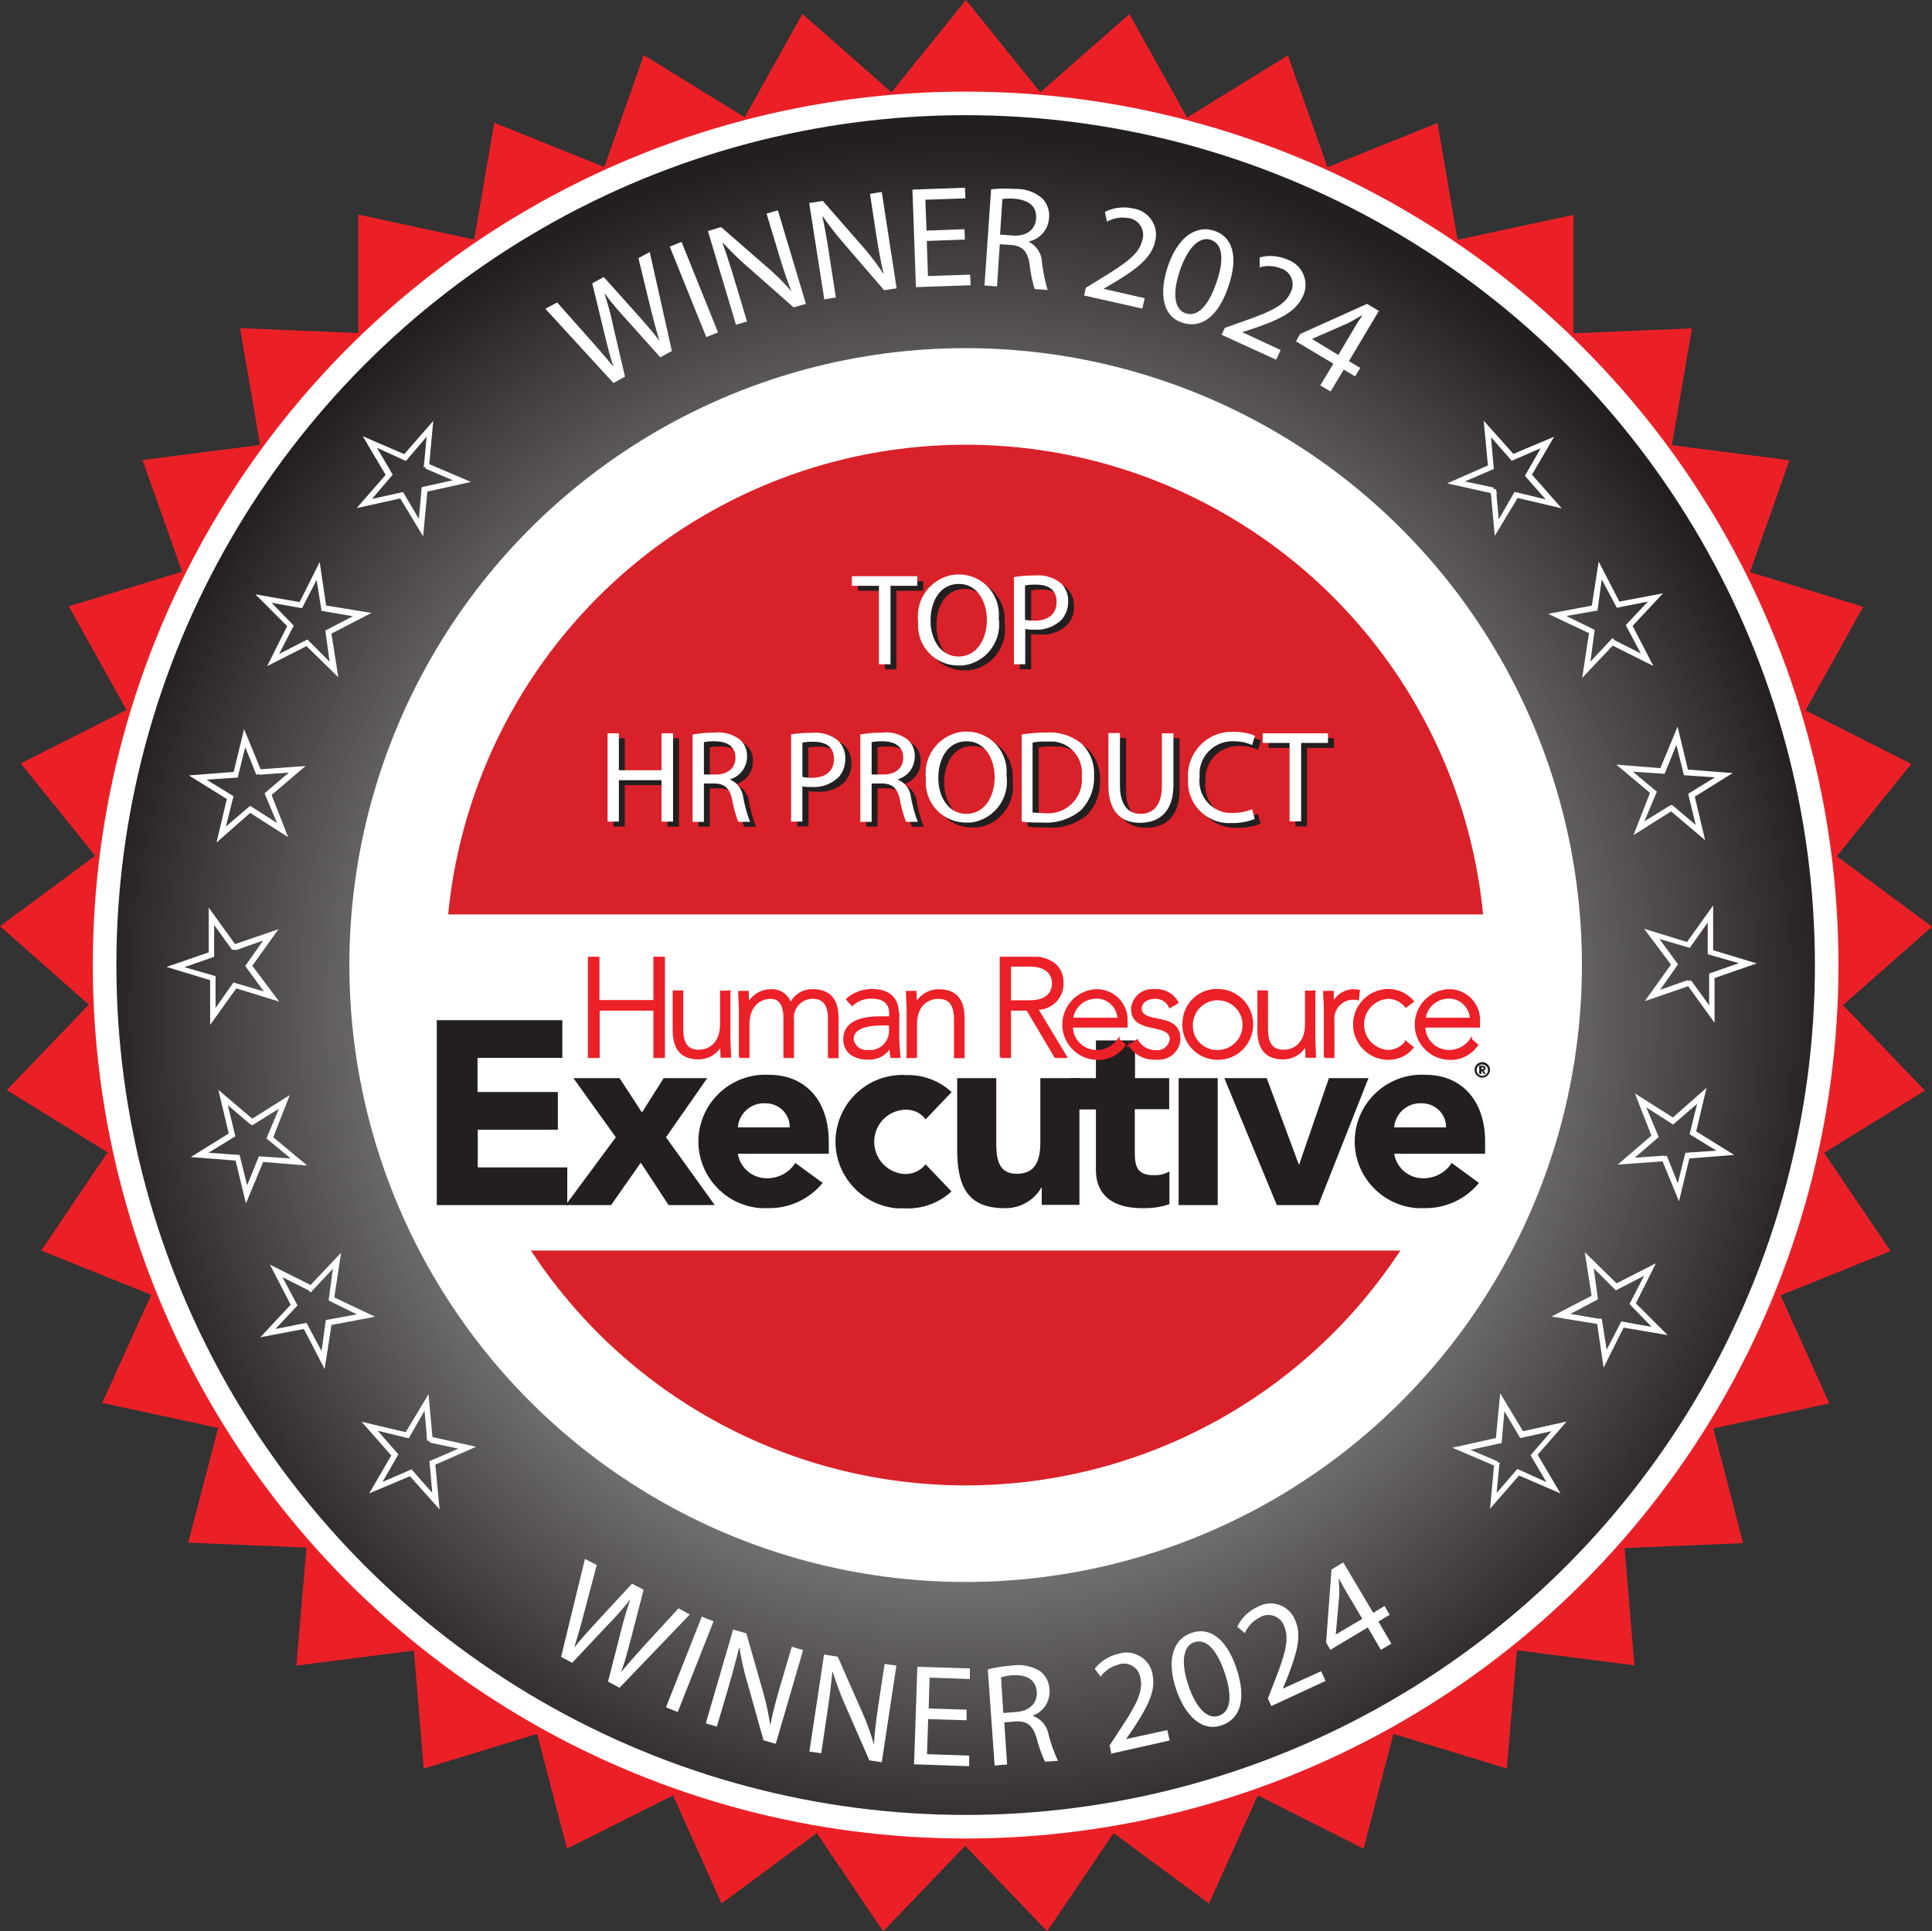 <svg xmlns="http://www.w3.org/2000/svg" viewBox="0 0 82.01 81.99"><rect x="0" y="0" width="82.01" height="81.99" fill="#333333" stroke="none"/><defs><clipPath id="b"><path fill="none" d="M18.55 40.62h44.7V51.3h-44.7z"/></clipPath><clipPath id="c"><path fill="none" d="M18.55 40.62h44.7V51.3h-44.7z"/></clipPath><radialGradient id="a" cx="-1113.15" cy="111.81" r=".5" fx="-1113.15" fy="111.81" gradientTransform="matrix(73.1 0 0 73.16 81412.58 -8137.06)" gradientUnits="userSpaceOnUse"><stop offset="0" stop-color="#fff"/><stop offset=".26" stop-color="#c8c7c7"/><stop offset=".87" stop-color="#413d3e"/><stop offset="1" stop-color="#231f20"/></radialGradient></defs><path fill="#eb2027" d="m69.38 70.7-4.99-.64-.43 5.02-4.81-1.47-1.27 4.87-4.49-2.26-2.07 4.59-4.05-2.99-2.82 4.17-3.48-3.63-3.48 3.63-2.82-4.17-4.04 2.99-2.06-4.59-4.5 2.26-1.27-4.87-4.81 1.47-.42-5.01-4.99.64.43-5.01-5.02-.21 1.27-4.87-4.92-1.06 2.08-4.59-4.67-1.88 2.82-4.17-4.28-2.64 3.48-3.63L0 39.32l4.04-2.99-3.16-3.92 4.49-2.27-2.45-4.4 4.81-1.47-1.68-4.74 4.99-.64-.85-4.96 5.02.21V9.11l4.92 1.06.85-4.96 4.67 1.88 1.68-4.75 4.28 2.64L34.06.59l3.78 3.33L41 0l3.16 3.92L47.94.6l2.45 4.39 4.28-2.64 1.68 4.75 4.67-1.88.85 4.96 4.92-1.06v5.03l5.03-.21-.85 4.96 4.99.64-1.68 4.75 4.81 1.47-2.45 4.4 4.49 2.27-3.16 3.92 4.04 2.99-3.78 3.33 3.48 3.63-4.28 2.64 2.82 4.17-4.67 1.88 2.07 4.59-4.92 1.06 1.26 4.87-5.03.21.42 5.02v-.04Z"/><ellipse cx="40.99" cy="40.97" fill="url(#a)" stroke="#fff" stroke-miterlimit="3.86" rx="36.55" ry="36.58"/><ellipse cx="40.99" cy="40.97" fill="#fff" rx="26.16" ry="26.19"/><ellipse cx="40.99" cy="40.97" fill="#d92129" rx="22.07" ry="22.09"/><path fill="#fff" d="M18.44 38.82h45.11v14.27H18.44V38.82Z"/><path fill="#231f20" d="M37.56 25.08h-1.14v-.41h2.77v.41h-1.14v3.34h-.49v-3.34Zm5.09 1.42c.12.96-.56 1.84-1.52 1.96h-.22a1.7 1.7 0 0 1-1.69-1.74v-.16c-.1-.98.6-1.85 1.58-1.96h.16c.94 0 1.7.77 1.69 1.72 0 .06 0 .12-.01.18Zm-2.9.06c0 .8.43 1.52 1.19 1.52s1.2-.71 1.2-1.56c0-.75-.39-1.52-1.19-1.52s-1.2.74-1.2 1.56Zm3.53-1.85c.31-.05.62-.07.93-.07.38-.03.75.08 1.05.31.22.2.34.49.33.78.01.29-.09.58-.29.8-.31.29-.72.44-1.14.41-.13 0-.26 0-.39-.03v1.5h-.48v-3.7h-.01Zm.49 1.81c.13.03.27.04.4.04.58 0 .94-.28.94-.8s-.35-.73-.88-.73c-.15 0-.31 0-.46.04v1.46Zm-17.25 4.82v1.57h1.81v-1.57h.49v3.75h-.49v-1.76h-1.81v1.76h-.48v-3.75h.48Zm3.14.05c.31-.05.62-.08.93-.08.39-.04.77.07 1.08.31.2.18.3.44.29.71 0 .44-.28.83-.71.96v.02c.31.14.52.42.55.76.07.35.16.7.29 1.03h-.5c-.11-.29-.2-.59-.25-.9-.11-.52-.31-.71-.75-.73h-.46v1.62h-.48v-3.7Zm.48 1.71h.49c.52 0 .84-.28.84-.71 0-.48-.35-.69-.86-.7-.16 0-.32 0-.48.04v1.37h.01Zm3.69-1.72c.31-.05.62-.07.93-.07.38-.03.75.08 1.05.31.22.2.34.49.33.78.01.29-.09.58-.29.8-.31.29-.72.44-1.14.41-.13 0-.26 0-.39-.03v1.5h-.48v-3.7h-.01Zm.48 1.81c.13.03.27.04.4.04.58 0 .94-.28.94-.8s-.35-.73-.88-.73c-.15 0-.31 0-.46.04v1.46Zm2.47-1.8c.31-.05.62-.08.93-.08.39-.04.77.07 1.08.31.2.18.3.44.29.71 0 .44-.28.83-.71.96v.02c.31.14.52.42.55.76.07.35.16.7.29 1.03h-.5c-.11-.29-.2-.59-.25-.9-.11-.52-.31-.71-.75-.73h-.46v1.62h-.48v-3.7Zm.48 1.71h.49c.52 0 .84-.28.84-.71 0-.48-.35-.69-.86-.7-.16 0-.32 0-.48.04v1.37h.01Zm5.73.07c.12.96-.56 1.84-1.52 1.96h-.22a1.7 1.7 0 0 1-1.69-1.74v-.16c-.1-.98.6-1.85 1.58-1.96h.16c.94 0 1.7.77 1.69 1.72 0 .06 0 .12-.01.18Zm-2.91.06c0 .8.43 1.52 1.19 1.52s1.2-.71 1.2-1.56c0-.75-.39-1.52-1.19-1.52s-1.2.74-1.2 1.56Zm3.53-1.84c.34-.05.68-.08 1.03-.08.55-.04 1.09.12 1.52.47.36.35.56.84.53 1.35.03.54-.17 1.06-.54 1.46-.46.39-1.05.58-1.65.54-.29 0-.59 0-.88-.04V31.4Zm.49 3.31c.16.02.33.03.49.03a1.438 1.438 0 0 0 1.59-1.59c.07-.73-.47-1.39-1.21-1.45h-.31c-.19 0-.38 0-.57.05v2.96h.01Zm3.7-3.36v2.22c0 .84.37 1.2.87 1.2.55 0 .91-.37.91-1.2v-2.22h.49v2.18c0 1.15-.6 1.62-1.42 1.62-.77 0-1.34-.44-1.34-1.6v-2.21h.49Zm5.72 3.62c-.31.13-.65.19-.99.18-.96.06-1.79-.68-1.85-1.64v-.26c-.06-1.03.73-1.91 1.75-1.97h.2c.31 0 .61.04.89.17l-.12.39c-.24-.11-.49-.16-.76-.16-.77-.04-1.43.55-1.47 1.31v.23c-.08.75.46 1.42 1.21 1.5h.23c.27 0 .54-.05.79-.16l.1.38.02.03Zm1.47-3.21h-1.14v-.41h2.77v.41h-1.14v3.33h-.49v-3.33Z"/><path fill="#fff" d="M37.3 24.87h-1.14v-.41h2.78v.41H37.8v3.33h-.49v-3.33h-.01Zm5.1 1.42c.12.96-.56 1.84-1.52 1.96h-.22a1.7 1.7 0 0 1-1.69-1.74v-.16c-.1-.98.6-1.85 1.58-1.96h.16c.94 0 1.7.77 1.69 1.72 0 .06 0 .12-.01.18Zm-2.9.06c0 .8.43 1.52 1.19 1.52s1.2-.71 1.2-1.56c0-.75-.39-1.52-1.19-1.52s-1.2.74-1.2 1.56Zm3.53-1.85c.31-.05.62-.07.93-.07.38-.03.75.08 1.05.31.22.2.34.49.33.78.01.29-.09.58-.29.8-.31.29-.72.44-1.14.41-.13 0-.26 0-.39-.03v1.5h-.48v-3.7h-.01Zm.48 1.81c.13.03.27.04.4.04.58 0 .94-.28.94-.8s-.35-.73-.88-.73c-.15 0-.31 0-.46.04v1.46Zm-17.24 4.82v1.57h1.81v-1.57h.49v3.75h-.49v-1.76h-1.81v1.76h-.48v-3.75h.48Zm3.14.05c.31-.05.62-.08.93-.08.39-.04.77.07 1.08.31.2.18.3.44.29.71 0 .44-.28.83-.71.96v.02c.31.14.51.42.55.76.07.35.16.7.29 1.03h-.5c-.11-.29-.2-.59-.25-.9-.11-.52-.31-.71-.75-.73h-.46v1.63h-.48v-3.7Zm.48 1.7h.49c.52 0 .84-.28.84-.71 0-.48-.35-.69-.86-.7-.16 0-.32 0-.48.04v1.37h.01Zm3.68-1.7c.31-.05.62-.07.93-.07.38-.03.75.08 1.05.31.22.2.34.49.33.78.01.29-.09.58-.29.8-.31.29-.72.44-1.14.41-.13 0-.26 0-.39-.03v1.5h-.48v-3.7h-.01Zm.49 1.8c.13.03.27.04.4.04.58 0 .94-.28.94-.8s-.35-.73-.88-.73c-.15 0-.31 0-.46.04v1.45Zm2.47-1.8c.31-.05.62-.08.93-.08.39-.04.77.07 1.08.31.2.18.3.44.29.71 0 .44-.28.83-.71.96v.02c.31.14.52.42.55.76.07.35.16.7.29 1.03h-.5c-.11-.29-.2-.59-.25-.9-.11-.52-.31-.71-.75-.73H37v1.63h-.48v-3.7Zm.48 1.7h.49c.52 0 .84-.28.84-.71 0-.48-.35-.69-.86-.7-.16 0-.32 0-.48.04v1.37h.01Zm5.72.08c.12.96-.56 1.84-1.52 1.96h-.22a1.7 1.7 0 0 1-1.69-1.74v-.16c-.1-.98.6-1.85 1.58-1.96h.16c.94 0 1.7.77 1.69 1.72 0 .06 0 .12-.01.18Zm-2.9.07c0 .8.43 1.52 1.19 1.52s1.2-.71 1.2-1.56c0-.75-.39-1.52-1.19-1.52s-1.2.74-1.2 1.56Zm3.53-1.85c.34-.05.68-.08 1.03-.08.55-.04 1.09.12 1.52.47.36.35.56.84.53 1.35.03.54-.17 1.06-.54 1.46-.46.39-1.05.58-1.65.54-.29 0-.59 0-.88-.04v-3.7Zm.48 3.31c.16.02.33.03.49.03a1.438 1.438 0 0 0 1.59-1.59c.07-.73-.47-1.39-1.21-1.45h-.31c-.19 0-.38 0-.57.05v2.96h.01Zm3.7-3.36v2.22c0 .84.37 1.2.87 1.2.55 0 .91-.37.91-1.2v-2.22h.49v2.18c0 1.15-.6 1.62-1.42 1.62-.77 0-1.34-.44-1.34-1.6v-2.21h.49Zm5.73 3.63c-.31.13-.65.19-.99.18-.96.06-1.79-.68-1.85-1.64v-.26c-.06-1.03.73-1.91 1.75-1.97h.2c.31 0 .61.04.89.17l-.12.39c-.24-.11-.49-.16-.76-.16-.77-.04-1.43.55-1.47 1.31v.23c-.08.75.46 1.42 1.21 1.5h.23c.27 0 .54-.05.79-.16l.1.38.02.03Zm1.47-3.22H53.6v-.41h2.77v.41h-1.14v3.33h-.49v-3.33Zm-28.7-15.28-2.89-3.15.5-.27 1.43 1.61c.35.4.7.8.95 1.11h.01c-.14-.4-.26-.89-.39-1.43l-.51-2.1.49-.27 1.44 1.61c.34.38.67.76.93 1.11-.14-.44-.26-.9-.39-1.42l-.51-2.1.48-.26.94 4.2-.49.27-1.48-1.65c-.31-.34-.61-.69-.88-1.06h-.01c.14.45.27.89.36 1.35l.51 2.18-.49.27Zm2.89-5.99 1.55 3.84-.5.2-1.55-3.84.5-.2Zm2.31 3.51-1.19-3.97.56-.17 1.87 1.63c.39.33.76.69 1.1 1.08h.01c-.21-.52-.36-1-.55-1.62l-.5-1.66.48-.14 1.19 3.97-.52.15-1.86-1.64c-.4-.34-.78-.71-1.14-1.1h-.02c.18.5.33.98.53 1.64l.51 1.7-.48.14Zm3.75-1.07-.64-4.09.58-.09 1.63 1.87c.34.38.65.79.94 1.22h.01c-.13-.55-.22-1.04-.32-1.68l-.26-1.71.5-.08.63 4.09-.53.08-1.62-1.88c-.35-.4-.68-.81-.98-1.25h-.02c.11.52.2 1.01.3 1.69l.27 1.75-.5.08h.01Zm5.96-2.54-1.61.06.05 1.49 1.79-.06.02.45-2.32.08-.15-4.14 2.23-.08.02.45-1.7.06.05 1.31 1.61-.06.02.44h-.01Zm1.11-2.13c.34-.04.69-.04 1.03-.02.43-.01.85.13 1.17.42.2.22.3.51.27.81-.03.49-.37.89-.85 1v.02c.33.17.54.51.55.88.05.39.13.78.24 1.16l-.55-.04c-.1-.33-.17-.66-.21-1.01-.08-.58-.29-.81-.77-.86l-.5-.03-.12 1.79-.53-.04.28-4.08Zm.4 1.92L43 10c.57.04.95-.25.98-.72.04-.53-.33-.79-.9-.84a2.35 2.35 0 0 0-.53.01l-.1 1.51Zm3.56 2.58.07-.32.5-.31c1.21-.73 1.77-1.13 1.9-1.72a.72.72 0 0 0-.45-.9.401.401 0 0 0-.15-.03c-.31-.06-.63 0-.9.15L46.9 9c.37-.19.79-.24 1.19-.15.61.08 1.05.64.97 1.26 0 .05-.02.09-.03.14-.16.72-.81 1.19-1.81 1.79l-.38.22 1.75.4-.1.44-2.49-.56h.02Zm6.13-.4c-.43 1.29-1.15 1.84-1.99 1.55-.74-.25-1-1.11-.59-2.37.43-1.27 1.21-1.78 1.98-1.52.8.27 1.01 1.13.6 2.34Zm-2.07-.64c-.33.98-.22 1.65.25 1.8.52.18.98-.35 1.31-1.32.32-.93.28-1.62-.25-1.8-.45-.15-.96.29-1.31 1.32Zm1.77 2.72.14-.3.56-.2c1.33-.46 1.97-.73 2.22-1.28.2-.34.09-.78-.25-.98a.35.35 0 0 0-.14-.06c-.29-.12-.61-.14-.91-.05v-.42c.4-.11.82-.07 1.2.1.58.21.89.85.68 1.44-.02.04-.03.09-.06.13-.31.67-1.04.99-2.15 1.37l-.41.13 1.63.76-.19.41-2.32-1.06Zm4.19 2.15.56-.93-1.59-.95.18-.31 2.84-1.28.5.3-1.27 2.13.48.29-.22.36-.48-.29-.56.93-.44-.26Zm.77-1.3.68-1.15c.11-.18.22-.36.34-.53h-.02c-.23.13-.4.23-.59.33l-1.53.67 1.12.68ZM23.82 70.33l1.01-4.15.5.26-.55 2.08c-.13.51-.28 1.02-.4 1.41h.01c.25-.33.6-.7.97-1.11l1.47-1.59.49.26-.54 2.09c-.13.49-.26.98-.41 1.39h.01c.29-.35.61-.71.96-1.1l1.46-1.59.48.26-2.98 3.11-.49-.26.55-2.15c.11-.45.24-.89.39-1.32h-.01c-.29.36-.59.71-.92 1.04l-1.53 1.63-.49-.26h.02Zm6.47-1.5-1.52 3.85-.5-.2 1.52-3.85.5.2Zm-.33 4.33 1.16-3.98.56.16.68 2.38c.14.49.26.99.33 1.5h.01c.11-.54.24-1.03.42-1.65l.49-1.66.48.14-1.16 3.98-.52-.15-.67-2.39c-.15-.51-.27-1.02-.35-1.54h-.02c-.12.51-.25.99-.44 1.65l-.5 1.7-.48-.14Zm4.4 1.18.62-4.1.58.09 1 2.27c.21.47.39.95.53 1.44h.01c.03-.55.1-1.05.19-1.69l.26-1.71.5.07-.62 4.1-.53-.08-.99-2.27c-.22-.48-.4-.98-.56-1.48h-.02c-.05.52-.11 1.01-.21 1.7l-.26 1.75-.5-.07v-.02Zm6.65-1.31-1.61-.05-.05 1.49 1.79.06v.45l-2.34-.08.14-4.14 2.23.07v.45l-1.71-.06-.04 1.31 1.61.05v.44h-.02Zm.92-2.16c.33-.08.67-.14 1.02-.16.42-.07.86.02 1.22.25.23.19.37.47.38.76.04.48-.24.94-.7 1.11v.02c.35.13.6.43.66.79.1.38.23.75.4 1.11l-.55.04c-.15-.31-.26-.64-.35-.97-.16-.56-.4-.76-.88-.74l-.5.04.12 1.79-.53.04-.29-4.08Zm.66 1.85.54-.04c.57-.04.91-.38.88-.85-.04-.53-.44-.74-1-.71-.18 0-.35.04-.52.09l.1 1.51Zm4.58 1.7-.07-.32.32-.49c.78-1.17 1.12-1.77.99-2.36a.709.709 0 0 0-.79-.62c-.05 0-.1.02-.15.04-.3.08-.57.26-.75.51l-.25-.33c.25-.33.61-.55 1.01-.64.59-.19 1.22.14 1.41.73.01.04.03.09.03.14.16.72-.23 1.42-.87 2.39l-.25.36 1.75-.38.1.44-2.49.56v-.03Zm5.31-3.61c.43 1.29.2 2.16-.64 2.44-.74.25-1.47-.27-1.91-1.52-.43-1.27-.12-2.15.65-2.41.8-.27 1.49.29 1.9 1.49Zm-2.03.75c.33.98.82 1.44 1.29 1.28.52-.18.57-.87.24-1.84-.32-.93-.76-1.46-1.29-1.28-.45.15-.59.81-.24 1.84Zm3.51.85-.14-.3.21-.55c.52-1.31.72-1.97.48-2.52a.707.707 0 0 0-.9-.44c-.05.02-.1.04-.14.07-.28.14-.5.37-.63.66l-.32-.27c.18-.37.48-.67.86-.84.54-.31 1.22-.12 1.53.42.02.04.04.08.06.13.31.67.07 1.43-.35 2.52l-.17.4 1.63-.74.19.41-2.31 1.07v-.02Zm4.65-2.38-.55-.94-1.59.95-.18-.31.23-3.1.5-.3 1.27 2.14.48-.29.22.37-.48.29.55.94-.44.26h-.01Zm-.78-1.3-.68-1.15c-.11-.18-.21-.36-.3-.55h-.02c.01.27.02.47.02.69l-.15 1.67 1.12-.66h.01Zm5.7-6.56.06-.12-1.17-.5 1.32-.29.12-1.35.67 1.14 1.32-.29-.88 1.02.67 1.14-1.23-.56-.88 1.02.12-1.29h-.23v.06h.12l.06-.12-.06.12h.12v-.06h-.23l-.18 1.96 1.23-1.41 1.76.76-.97-1.64 1.23-1.41-1.85.41-.97-1.61-.18 1.9-1.85.41 1.99.85v-.18h-.12v.04Zm4.33-6.06.03-.12-1.23-.21 1.17-.62-.18-1.32.94.94 1.2-.62-.62 1.2.94.97-1.29-.23-.62 1.2-.21-1.32h-.15v.12l.03-.12-.03.12v.12h.06v-.12h-.12l.29 1.96.85-1.7 1.87.32-1.35-1.35.85-1.7-1.67.85-1.35-1.32.29 1.85-1.7.88 1.96.32v-.11h.04Zm2.79-6.94v-.11l-1.26.09 1.02-.88-.53-1.26 1.14.73 1.02-.88-.32 1.29 1.14.7-1.32.09-.32 1.29-.47-1.17-.23.06v.06h.23v-.06h-.12l-.12.03.76 1.85.44-1.82 1.9-.15-1.61-1 .44-1.85-1.43 1.26-1.61-1.02.7 1.79-1.43 1.23 2.08-.15v-.12h-.11.01Zm1.02-7.44-.03-.12-1.17.41.76-1.08-.79-1.08 1.29.38.76-1.08v1.35l1.32.38-1.26.44v1.35l-.76-1.05h-.15l.03.12v.12h.06v-.12l-.09.09 1.14 1.58v-1.9l1.79-.62-1.85-.56v-1.9l-1.11 1.55-1.82-.56 1.14 1.52-1.11 1.55 1.87-.64-.03-.12Zm-.73-7.44-.06-.09-1.08.67.53-1.26-1.02-.85 1.35.09.5-1.23.32 1.29 1.32.09-1.14.7.32 1.32-.97-.82-.06-.03-.06.03.06.09-.06.12.06-.12-.09.09 1.52 1.29-.44-1.85 1.61-1-1.9-.15-.44-1.82-.73 1.76-1.87-.15 1.43 1.2-.7 1.79 1.67-1.05-.06-.12-.06.12.05-.11Zm-2.49-7.02-.09-.09-.85.91.18-1.35-1.2-.59 1.32-.23.18-1.32.64 1.2 1.32-.26-.94 1 .64 1.2-1.11-.56-.09-.09-.09.09.09.09-.09.09.03.03h.03l1.76.88-.88-1.7 1.29-1.38-1.85.35-.88-1.7-.29 1.87-1.85.35 1.73.82-.29 1.9 1.38-1.46-.09-.06-.09.09.09-.08Zm-5.07-6.42.03-.15-1.23-.26 1.23-.53-.12-1.35.88 1 1.23-.53-.67 1.17.88 1-1.32-.32-.67 1.17-.12-1.29-.12.03h-.12v.06h.12l.03-.15-.03.15.12-.03v-.06l-.23.03.18 1.96.97-1.61 1.87.44-1.26-1.43.94-1.61-1.73.73-1.26-1.41.18 1.9-1.73.76 2.11.47-.03-.18-.12.03Zm-45.27-1.08-.06.12 1.17.5-1.32.29-.12 1.35-.67-1.14-1.32.29.88-1.03-.67-1.14 1.23.56.88-1.03-.12 1.29h.23v-.06h-.12l-.06.12.06-.12h-.12v.06h.23l.18-1.96-1.23 1.41-1.76-.76.97 1.64-1.23 1.41 1.85-.41.97 1.61.18-1.9 1.85-.41-1.99-.85v.18h.12v-.02Zm-4.33 6.06-.03.12 1.23.21-1.17.61.18 1.32-.94-.94-1.2.61.62-1.2-.94-.97 1.29.23.62-1.2.21 1.32h.15v-.12l-.03.12.03-.12v-.12h-.06v.12h.12l-.29-1.96-.85 1.7-1.88-.33 1.35 1.35-.85 1.7 1.67-.85 1.35 1.32-.29-1.85 1.7-.88-1.96-.32v.12h-.03ZM11 32.77v.12l1.26-.09-1.03.88.53 1.26-1.14-.73-1.03.88.32-1.29-1.14-.7 1.32-.09.32-1.29.47 1.17.23-.06v-.06h-.23v.06H11l.12-.03-.76-1.85-.44 1.82-1.9.15 1.61 1-.44 1.85 1.43-1.26 1.61 1.03-.7-1.79 1.44-1.23-2.08.15v.12H11v-.02Zm-1.03 7.45.03.12 1.17-.41-.76 1.08.79 1.08-1.29-.38-.76 1.08v-1.35l-1.32-.38 1.26-.44v-1.35l.76 1.05H10l-.03-.12v-.12h-.06v.12l.09-.09-1.14-1.58v1.9l-1.79.62 1.85.56v1.9l1.11-1.55 1.82.56L10.71 41l1.11-1.55-1.87.64.03.12Zm.73 7.43.06.09 1.08-.67-.53 1.26 1.03.85-1.35-.09-.5 1.23-.32-1.29-1.32-.09 1.14-.7-.32-1.32.97.82.06.03.06-.03-.06-.09.06-.12-.06.12.09-.09-1.52-1.29.44 1.85-1.61 1 1.9.15.44 1.82.73-1.76 1.87.15-1.44-1.2.7-1.79-1.67 1.05.07.11.06-.12-.06.12Zm2.49 7.03.09.09.85-.91-.18 1.35 1.2.59-1.32.24-.18 1.32-.64-1.2-1.32.26.94-1-.64-1.2 1.11.56.09.09.09-.09-.09-.09.09-.09-.03-.03h-.03l-1.76-.88.88 1.7-1.29 1.38 1.85-.35.88 1.7.29-1.87 1.85-.35-1.73-.82.29-1.9-1.38 1.46.09.06.09-.09-.09.08Zm5.07 6.41-.03.15 1.23.26-1.23.53.12 1.35-.88-1-1.23.53.67-1.17-.88-1 1.32.32.67-1.17.12 1.29.12-.03h.12v-.06h-.12l-.03.15.03-.15-.12.03v.06l.23-.03-.18-1.96-.97 1.61-1.87-.44 1.26 1.43-.94 1.61 1.73-.73 1.26 1.41-.18-1.9 1.73-.76-2.11-.47.03.18.12-.03Z"/><path fill="#231f20" fill-rule="evenodd" d="M18.55 51.16h5.53v-1.6h-3.8v-1.6h3.4v-1.6h-3.41v-1.45h3.6v-1.6h-5.33v7.85h.01Z"/><path fill="#231f20" fill-rule="evenodd" d="M24 51.16h1.94l1.26-1.8 1.18 1.8h1.96l-2.07-2.88 1.75-2.51h-1.85l-.92 1.46-.95-1.46h-1.96l1.8 2.51-2.13 2.88H24Z"/><path fill="#231f20" fill-rule="evenodd" d="M31.32 47.86c.05-.6.57-1.06 1.18-1.02.55 0 1.01.43 1.02.98v.04h-2.2Zm2.44 1.51c-.26.41-.71.65-1.19.65a1.24 1.24 0 0 1-1.25-1.04h3.86v-.52c0-1.72-.98-2.83-2.53-2.83-1.56-.09-2.9 1.1-3 2.66-.09 1.56 1.1 2.9 2.66 3h.34c.88 0 1.71-.39 2.27-1.07l-1.16-.85Zm6.63-3.01a2.72 2.72 0 0 0-1.92-.72c-1.56-.09-2.9 1.1-3 2.66-.09 1.56 1.1 2.9 2.66 3h.34c.71.02 1.4-.24 1.92-.72l-1.1-1.15c-.2.25-.5.4-.82.41-.75 0-1.36-.61-1.36-1.37 0-.75.61-1.36 1.36-1.36.32 0 .63.15.82.41l1.1-1.15Zm5.43-.59h-1.66v2.68c0 .7-.13 1.38-1 1.38s-.87-.8-.87-1.42v-2.64h-1.66v2.97c0 1.44.31 2.55 2 2.55.64.02 1.25-.31 1.57-.87h.02v.73h1.6v-5.39Z"/><path fill="#231f20" fill-rule="evenodd" d="M49.64 45.77h-1.46v-1.6h-1.66v1.6h-1.07v1.33h1.07v2.56c0 1.18.85 1.63 1.96 1.63.39.01.79-.04 1.16-.17v-1.39c-.21.12-.44.17-.68.16-.72 0-.79-.42-.79-1v-1.8h1.46v-1.33h.01Zm4.56 5.39h1.76l2.13-5.39h-1.68l-1.26 3.66h-.02l-1.36-3.66h-1.8l2.23 5.39Zm4.98-3.3c.05-.6.57-1.06 1.18-1.02.55 0 1.01.43 1.02.98v.04h-2.2Zm2.44 1.51c-.26.41-.71.65-1.19.65a1.24 1.24 0 0 1-1.25-1.04h3.86v-.52c0-1.72-.98-2.83-2.53-2.83-1.56-.09-2.9 1.1-3 2.66-.09 1.56 1.1 2.9 2.66 3h.34c.88 0 1.71-.39 2.27-1.07l-1.16-.85Zm-11.59 1.79h1.66v-5.39h-1.66v5.39Z"/><path fill="#ec2027" fill-rule="evenodd" d="M25.01 44.87h.4v-2.01h2.37v2.01h.4v-4.24h-.4v1.87H25.4v-1.87H25v4.24h.01Z"/><g clip-path="url(#b)"><path fill="none" stroke="#ec2027" stroke-miterlimit="3.86" stroke-width=".09" d="M25.01 44.87h.4v-2.01h2.37v2.01h.4v-4.24h-.4v1.87H25.4v-1.87H25v4.24h.01Z"/></g><path fill="#ec2027" fill-rule="evenodd" d="M30.97 42.1h-.36v1.38c0 .76-.43 1.13-.96 1.13-.57 0-.69-.44-.69-.89v-1.63h-.36v1.65c0 .6.19 1.19 1.05 1.19.4 0 .76-.21.95-.56h.01s.02.28.02.49h.36c0-.14-.03-.57-.03-.78v-1.99h.01Z"/><path fill="none" stroke="#ec2027" stroke-miterlimit="3.86" stroke-width=".09" d="M30.97 42.1h-.36v1.38c0 .76-.43 1.13-.96 1.13-.57 0-.69-.44-.69-.89v-1.63h-.36v1.65c0 .6.19 1.19 1.05 1.19.4 0 .76-.21.95-.56h.01s.02.28.02.49h.36c0-.14-.03-.57-.03-.78v-1.99h.01Z"/><path fill="#ec2027" fill-rule="evenodd" d="M31.41 44.87h.36v-1.38c0-.76.43-1.13.96-1.13.39 0 .57.34.57.85v1.66h.36v-1.56c-.06-.47.27-.89.74-.95h.1c.57 0 .69.44.69.89v1.63h.36v-1.65c0-.6-.19-1.19-1.05-1.19a.982.982 0 0 0-.94.6.818.818 0 0 0-.83-.6c-.4 0-.76.21-.95.56h-.02s-.02-.28-.02-.49h-.36c0 .14.03.57.03.78v1.99Z"/><path fill="none" stroke="#ec2027" stroke-miterlimit="3.86" stroke-width=".09" d="M31.41 44.87h.36v-1.38c0-.76.43-1.13.96-1.13.39 0 .57.34.57.85v1.66h.36v-1.56c-.06-.47.27-.89.74-.95h.1c.57 0 .69.44.69.89v1.63h.36v-1.65c0-.6-.19-1.19-1.05-1.19a.982.982 0 0 0-.94.6.818.818 0 0 0-.83-.6c-.4 0-.76.21-.95.56h-.02s-.02-.28-.02-.49h-.36c0 .14.03.57.03.78v1.99Z"/><path fill="#ec2027" fill-rule="evenodd" d="M37.78 43.48v.19c.05.47-.29.9-.76.95h-.2c-.31.03-.59-.2-.63-.51 0-.47.6-.62 1.2-.62h.39Zm.33-.45c0-.7-.43-1-1.1-1-.39 0-.76.14-1.05.39l.21.24c.23-.21.53-.32.84-.31.44 0 .78.19.78.67v.17h-.42c-.54 0-1.53.08-1.53.93 0 .59.5.82.98.82.4.03.78-.17.97-.52h.01c0 .15.01.3.04.45h.34c-.04-.39-.06-.77-.05-1.16v-.68h-.02Z"/><path fill="none" stroke="#ec2027" stroke-miterlimit="3.86" stroke-width=".09" d="M37.78 43.48v.19c.05.47-.29.9-.76.95h-.2c-.31.03-.59-.2-.63-.51 0-.47.6-.62 1.2-.62h.39Zm.33-.45c0-.7-.43-1-1.1-1-.39 0-.76.14-1.05.39l.21.24c.23-.21.53-.32.84-.31.44 0 .78.19.78.67v.17h-.42c-.54 0-1.53.08-1.53.93 0 .59.5.82.98.82.4.03.78-.17.97-.52h.01c0 .15.01.3.04.45h.34c-.04-.39-.06-.77-.05-1.16v-.68h-.02Z"/><path fill="#ec2027" fill-rule="evenodd" d="M38.52 44.87h.36v-1.38c0-.76.43-1.13.96-1.13.57 0 .7.44.7.89v1.63h.36v-1.65c0-.6-.19-1.19-1.05-1.19-.4 0-.76.21-.95.56h-.02s-.02-.28-.02-.49h-.36c0 .14.03.57.03.78v1.99h-.01Z"/><path fill="none" stroke="#ec2027" stroke-miterlimit="3.86" stroke-width=".09" d="M38.52 44.87h.36v-1.38c0-.76.43-1.13.96-1.13.57 0 .7.44.7.89v1.63h.36v-1.65c0-.6-.19-1.19-1.05-1.19-.4 0-.76.21-.95.56h-.02s-.02-.28-.02-.49h-.36c0 .14.03.57.03.78v1.99h-.01Z"/><path fill="#ec2027" fill-rule="evenodd" d="M42.47 44.87h.4v-2.01h.74l1.19 2.01h.45l-1.23-2.04c.59 0 1.08-.47 1.08-1.06v-.03c0-1.11-1.17-1.11-1.51-1.11h-1.11v4.24Zm.4-3.88h.84c.83 0 .99.46.99.76s-.16.76-.99.76h-.84V41Z"/><g clip-path="url(#c)"><path fill="none" stroke="#ec2027" stroke-miterlimit="3.86" stroke-width=".09" d="M42.47 44.87h.4v-2.01h.74l1.19 2.01h.45l-1.23-2.04c.59 0 1.08-.47 1.08-1.06v-.03c0-1.11-1.17-1.11-1.51-1.11h-1.11v4.24Zm.4-3.88h.84c.83 0 .99.46.99.76s-.16.76-.99.76h-.84V41Z"/></g><path fill="#ec2027" fill-rule="evenodd" d="M45.51 43.25c.06-.51.49-.89 1.01-.9.51-.02.94.39.96.9h-1.97Zm1.97.88c-.21.31-.56.49-.93.49-.57 0-1.04-.45-1.05-1.02v-.02h2.32v-.25a1.26 1.26 0 0 0-1.22-1.29h-.08c-.8.04-1.42.73-1.38 1.53.04.75.65 1.35 1.4 1.38.48.03.93-.2 1.2-.59l-.26-.22Z"/><path fill="none" stroke="#ec2027" stroke-miterlimit="3.86" stroke-width=".09" d="M45.51 43.25c.06-.51.49-.89 1.01-.9.51-.02.94.39.96.9h-1.97Zm1.97.88c-.21.31-.56.49-.93.49-.57 0-1.04-.45-1.05-1.02v-.02h2.32v-.25a1.26 1.26 0 0 0-1.22-1.29h-.08c-.8.04-1.42.73-1.38 1.53.04.75.65 1.35 1.4 1.38.48.03.93-.2 1.2-.59l-.26-.22Z"/><path fill="#ec2027" fill-rule="evenodd" d="M47.96 44.38c.24.38.67.59 1.11.56.49.06.93-.29.99-.77v-.08c0-1.12-1.64-.54-1.64-1.29 0-.29.33-.44.59-.44.28-.02.54.14.65.39l.32-.19a1.01 1.01 0 0 0-.98-.52.854.854 0 0 0-.94.76v.04c0 1.05 1.64.52 1.64 1.28-.04.31-.32.54-.63.51-.33 0-.64-.17-.8-.46l-.32.22h.01Z"/><path fill="none" stroke="#ec2027" stroke-miterlimit="3.86" stroke-width=".09" d="M47.96 44.38c.24.38.67.59 1.11.56.49.06.93-.29.99-.77v-.08c0-1.12-1.64-.54-1.64-1.29 0-.29.33-.44.59-.44.28-.02.54.14.65.39l.32-.19a1.01 1.01 0 0 0-.98-.52.854.854 0 0 0-.94.76v.04c0 1.05 1.64.52 1.64 1.28-.04.31-.32.54-.63.51-.33 0-.64-.17-.8-.46l-.32.22h.01Z"/><path fill="#ec2027" fill-rule="evenodd" d="M50.59 43.49c.02-.61.52-1.09 1.13-1.07s1.09.52 1.07 1.13c-.02.59-.5 1.07-1.1 1.07-.59.02-1.09-.45-1.1-1.04v-.09Zm-.36 0c0 .8.65 1.46 1.46 1.46s1.46-.65 1.46-1.46-.65-1.45-1.45-1.46c-.77-.03-1.42.57-1.46 1.34v.11h-.01Z"/><path fill="none" stroke="#ec2027" stroke-miterlimit="3.86" stroke-width=".09" d="M50.59 43.49c.02-.61.52-1.09 1.13-1.07s1.09.52 1.07 1.13c-.02.59-.5 1.07-1.1 1.07-.59.02-1.09-.45-1.1-1.04v-.09Zm-.36 0c0 .8.65 1.46 1.46 1.46s1.46-.65 1.46-1.46-.65-1.45-1.45-1.46c-.77-.03-1.42.57-1.46 1.34v.11h-.01Z"/><path fill="#ec2027" fill-rule="evenodd" d="M55.8 42.1h-.36v1.38c0 .76-.43 1.13-.96 1.13-.57 0-.7-.44-.7-.89v-1.63h-.36v1.65c0 .6.19 1.19 1.05 1.19.4 0 .76-.21.95-.56h.02s.02.28.02.49h.36c0-.14-.03-.57-.03-.78v-1.99h.01Z"/><path fill="none" stroke="#ec2027" stroke-miterlimit="3.86" stroke-width=".09" d="M55.8 42.1h-.36v1.38c0 .76-.43 1.13-.96 1.13-.57 0-.7-.44-.7-.89v-1.63h-.36v1.65c0 .6.19 1.19 1.05 1.19.4 0 .76-.21.95-.56h.02s.02.28.02.49h.36c0-.14-.03-.57-.03-.78v-1.99h.01Z"/><path fill="#ec2027" fill-rule="evenodd" d="M56.24 44.87h.36v-1.51c-.06-.48.28-.91.76-.96h.14c.05 0 .09 0 .14.02l.04-.35a.761.761 0 0 0-.21-.03c-.38 0-.72.22-.88.56-.01-.05-.02-.28-.02-.49h-.36c0 .14.03.57.03.78v1.99Z"/><path fill="none" stroke="#ec2027" stroke-miterlimit="3.86" stroke-width=".09" d="M56.24 44.87h.36v-1.51c-.06-.48.28-.91.76-.96h.14c.05 0 .09 0 .14.02l.04-.35a.761.761 0 0 0-.21-.03c-.38 0-.72.22-.88.56-.01-.05-.02-.28-.02-.49h-.36c0 .14.03.57.03.78v1.99Z"/><path fill="#ec2027" fill-rule="evenodd" d="M59.68 44.24c-.18.23-.45.37-.74.38-.63-.03-1.11-.55-1.08-1.18.02-.59.5-1.06 1.08-1.08.29 0 .56.15.74.37l.29-.22c-.26-.3-.63-.48-1.03-.48-.8 0-1.46.65-1.46 1.46s.65 1.46 1.46 1.46c.39 0 .77-.17 1.02-.48l-.28-.23Z"/><path fill="none" stroke="#ec2027" stroke-miterlimit="3.86" stroke-width=".09" d="M59.68 44.24c-.18.23-.45.37-.74.38-.63-.03-1.11-.55-1.08-1.18.02-.59.5-1.06 1.08-1.08.29 0 .56.15.74.37l.29-.22c-.26-.3-.63-.48-1.03-.48-.8 0-1.46.65-1.46 1.46s.65 1.46 1.46 1.46c.39 0 .77-.17 1.02-.48l-.28-.23Z"/><path fill="#ec2027" fill-rule="evenodd" d="M60.47 43.25c.06-.51.49-.89 1.01-.9.51-.02.94.39.96.9h-1.97Zm1.97.88c-.21.31-.56.49-.93.49-.57 0-1.04-.45-1.05-1.02v-.02h2.32v-.25a1.26 1.26 0 0 0-1.22-1.29h-.08c-.8.04-1.42.73-1.38 1.53.04.75.65 1.35 1.4 1.38.48.03.93-.2 1.2-.59l-.26-.22Z"/><path fill="none" stroke="#ec2027" stroke-miterlimit="3.86" stroke-width=".09" d="M60.47 43.25c.06-.51.49-.89 1.01-.9.51-.02.94.39.96.9h-1.97Zm1.97.88c-.21.31-.56.49-.93.49-.57 0-1.04-.45-1.05-1.02v-.02h2.32v-.25a1.26 1.26 0 0 0-1.22-1.29h-.08c-.8.04-1.42.73-1.38 1.53.04.75.65 1.35 1.4 1.38.48.03.93-.2 1.2-.59l-.26-.22Z"/><path fill="#231f20" fill-rule="evenodd" d="M62.68 45.42c0-.13.12-.24.25-.23s.24.12.23.25c0 .13-.11.23-.24.23-.14 0-.24-.11-.24-.25Zm-.09 0c0 .18.15.33.33.33s.33-.15.33-.33-.15-.33-.33-.33-.33.15-.33.33Zm.3-.11h.04s.05 0 .05.04-.03.04-.05.04h-.04v-.07Zm-.09.28h.09v-.13h.01l.08.13h.09l-.09-.14s.08-.04.08-.09c0-.12-.11-.12-.15-.12h-.12v.35h.01Z"/></svg>